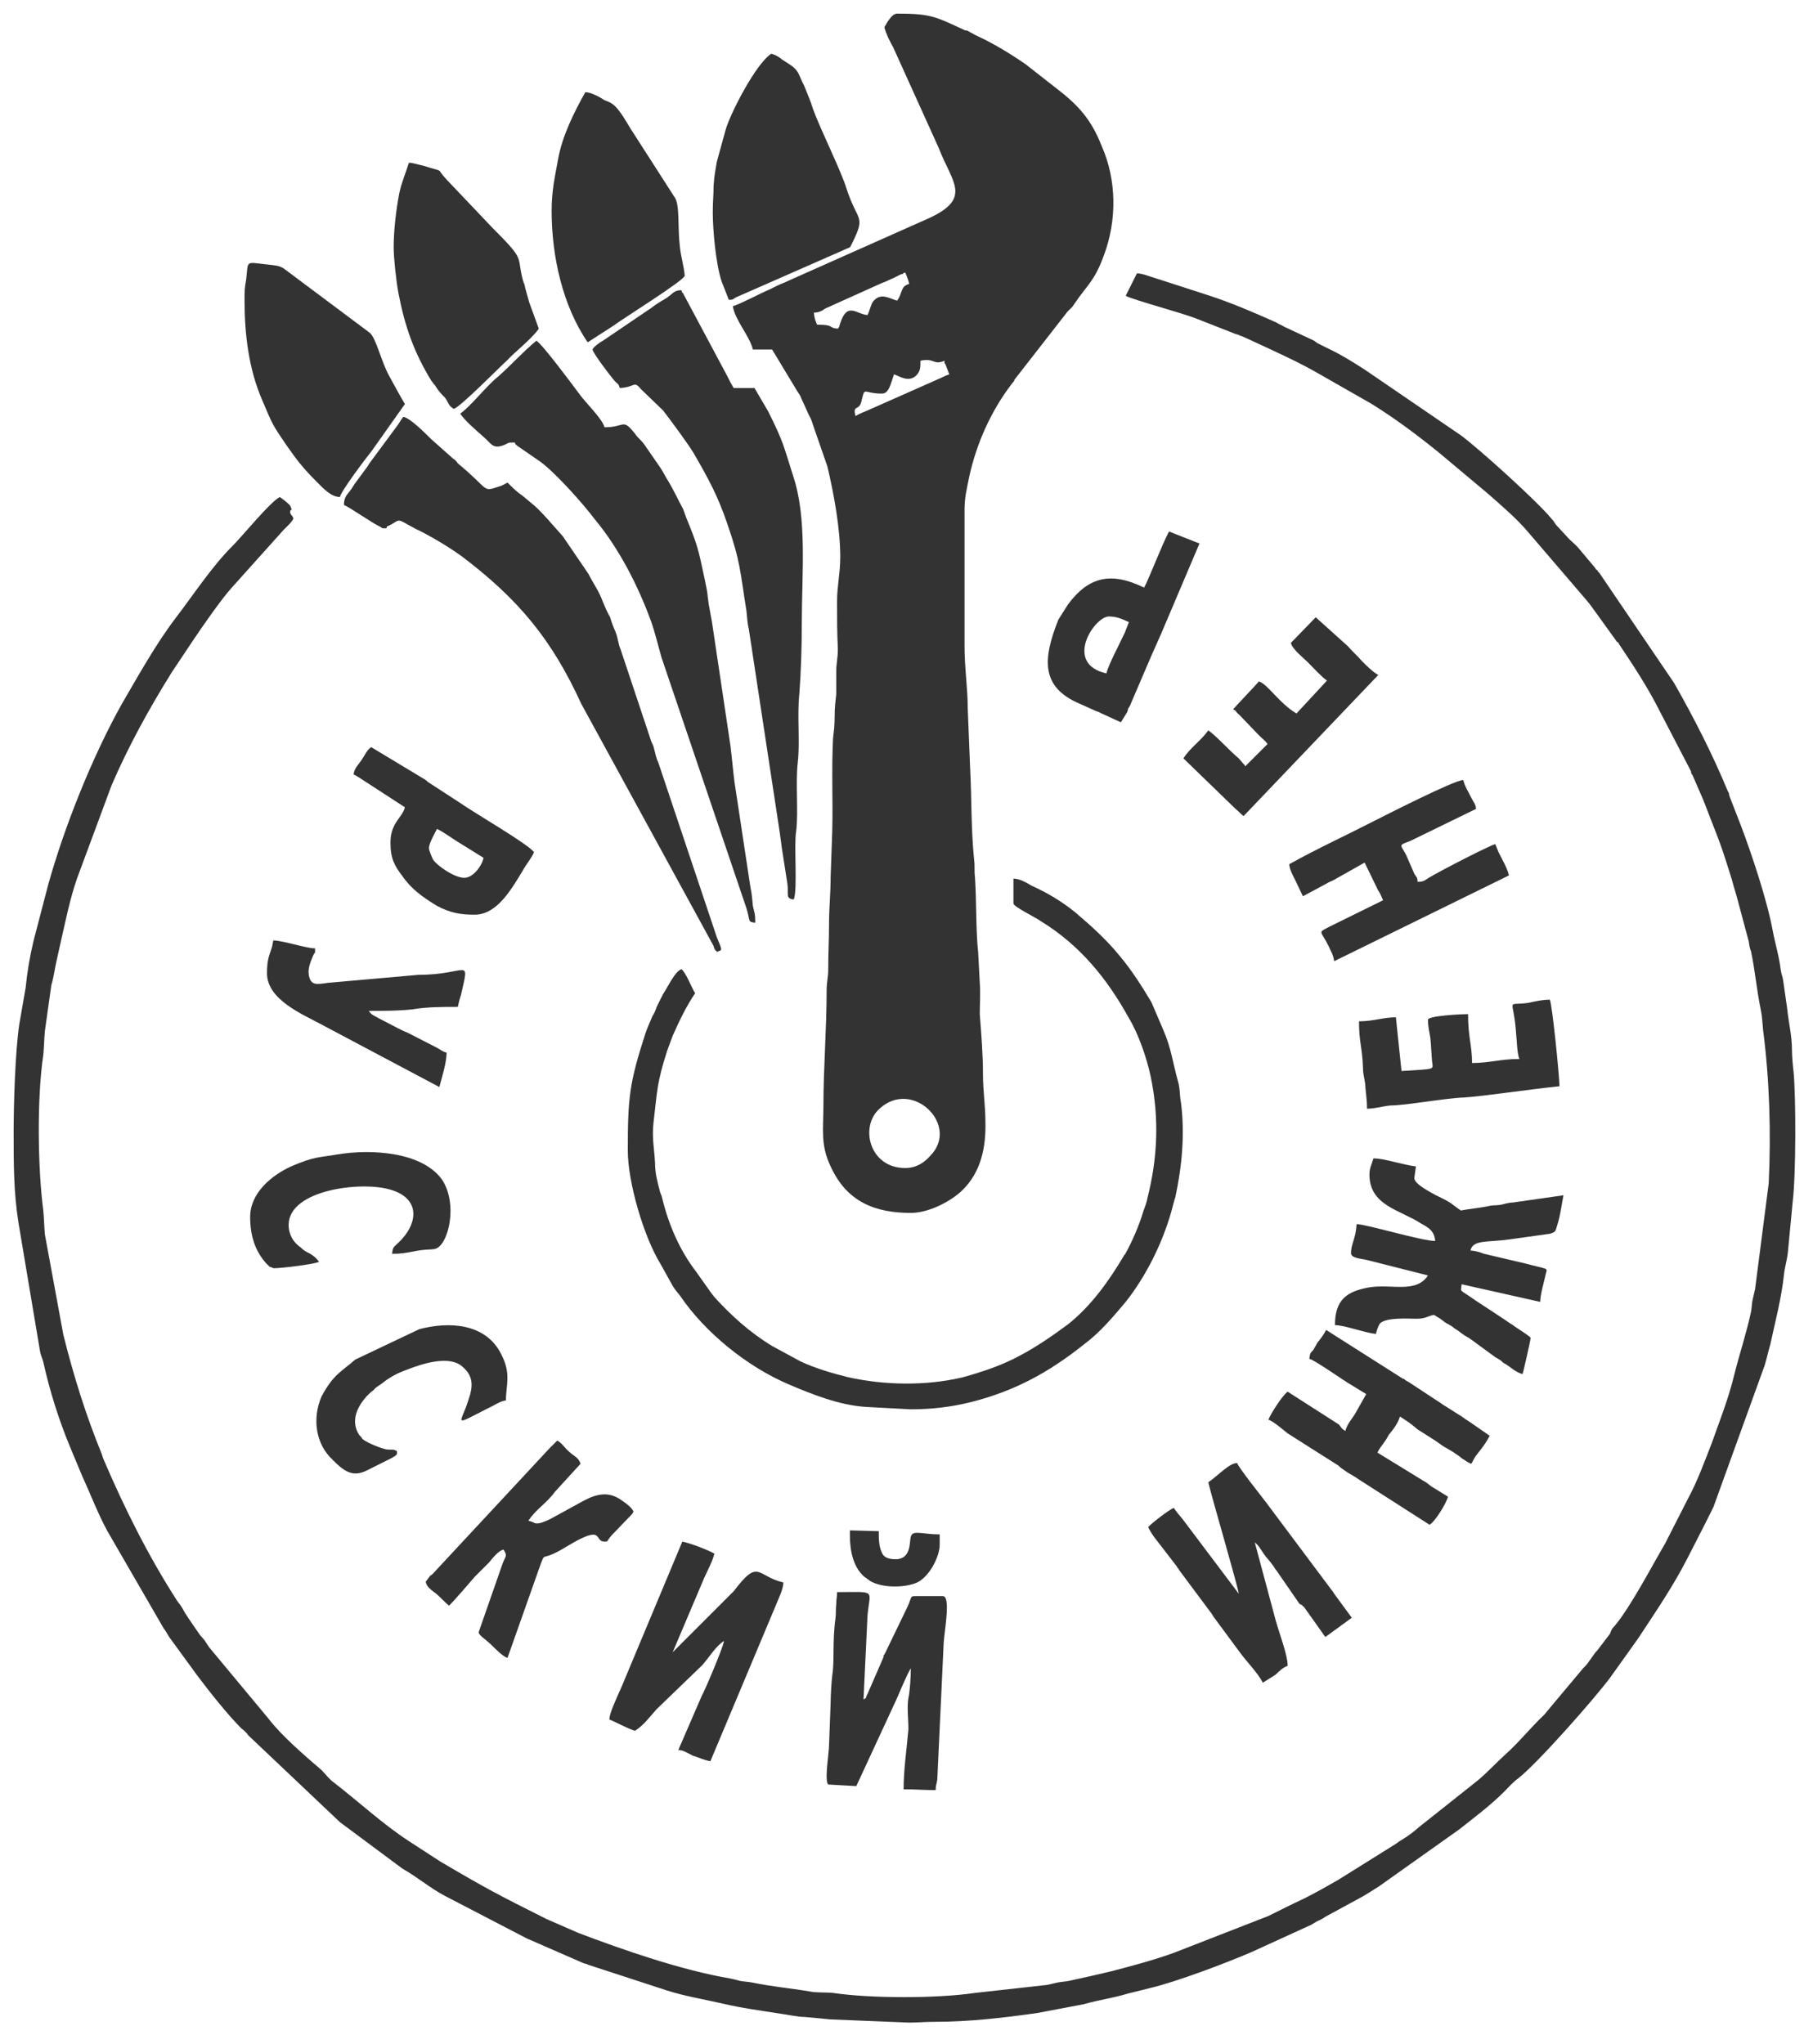 <?xml version="1.0" encoding="UTF-8"?>

<svg version="1.2" baseProfile="tiny" width="22.5mm" height="25.5mm" viewBox="0 0 2250 2550" preserveAspectRatio="xMidYMid" fill-rule="evenodd" clip-path="url(#presentation_clip_path)" stroke-width="28.222" stroke-linejoin="round" xmlns="http://www.w3.org/2000/svg" xmlns:ooo="http://xml.openoffice.org/svg/export" xmlns:xlink="http://www.w3.org/1999/xlink" xml:space="preserve">
 <defs class="ClipPathGroup">
  <clipPath id="presentation_clip_path" clipPathUnits="userSpaceOnUse">
   <rect x="0" y="0" width="2250" height="2550"/>
  </clipPath>
 </defs>
 <defs class="TextShapeIndex">
  <g ooo:slide="id1" ooo:id-list="id3 id4 id5 id6 id7 id8 id9 id10 id11 id12 id13 id14 id15 id16 id17 id18 id19 id20 id21 id22 id23 id24 id25 id26 id27 id28 id29 id30 id31 id32 id33 id34 id35 id36"/>
 </defs>
 <defs class="EmbeddedBulletChars">
  <g id="bullet-char-template(57356)" transform="scale(0,-0)">
   <path d="M 580,1141 L 1163,571 580,0 -4,571 580,1141 Z"/>
  </g>
  <g id="bullet-char-template(57354)" transform="scale(0,-0)">
   <path d="M 8,1128 L 1137,1128 1137,0 8,0 8,1128 Z"/>
  </g>
  <g id="bullet-char-template(10146)" transform="scale(0,-0)">
   <path d="M 174,0 L 602,739 174,1481 1456,739 174,0 Z M 1358,739 L 309,1346 659,739 1358,739 Z"/>
  </g>
  <g id="bullet-char-template(10132)" transform="scale(0,-0)">
   <path d="M 2015,739 L 1276,0 717,0 1260,543 174,543 174,936 1260,936 717,1481 1274,1481 2015,739 Z"/>
  </g>
  <g id="bullet-char-template(10007)" transform="scale(0,-0)">
   <path d="M 0,-2 C -7,14 -16,27 -25,37 L 356,567 C 262,823 215,952 215,954 215,979 228,992 255,992 264,992 276,990 289,987 310,991 331,999 354,1012 L 381,999 492,748 772,1049 836,1024 860,1049 C 881,1039 901,1025 922,1006 886,937 835,863 770,784 769,783 710,716 594,584 L 774,223 C 774,196 753,168 711,139 L 727,119 C 717,90 699,76 672,76 641,76 570,178 457,381 L 164,-76 C 142,-110 111,-127 72,-127 30,-127 9,-110 8,-76 1,-67 -2,-52 -2,-32 -2,-23 -1,-13 0,-2 Z"/>
  </g>
  <g id="bullet-char-template(10004)" transform="scale(0,-0)">
   <path d="M 285,-33 C 182,-33 111,30 74,156 52,228 41,333 41,471 41,549 55,616 82,672 116,743 169,778 240,778 293,778 328,747 346,684 L 369,508 C 377,444 397,411 428,410 L 1163,1116 C 1174,1127 1196,1133 1229,1133 1271,1133 1292,1118 1292,1087 L 1292,965 C 1292,929 1282,901 1262,881 L 442,47 C 390,-6 338,-33 285,-33 Z"/>
  </g>
  <g id="bullet-char-template(9679)" transform="scale(0,-0)">
   <path d="M 813,0 C 632,0 489,54 383,161 276,268 223,411 223,592 223,773 276,916 383,1023 489,1130 632,1184 813,1184 992,1184 1136,1130 1245,1023 1353,916 1407,772 1407,592 1407,412 1353,268 1245,161 1136,54 992,0 813,0 Z"/>
  </g>
  <g id="bullet-char-template(8226)" transform="scale(0,-0)">
   <path d="M 346,457 C 273,457 209,483 155,535 101,586 74,649 74,723 74,796 101,859 155,911 209,963 273,989 346,989 419,989 480,963 531,910 582,859 608,796 608,723 608,648 583,586 532,535 482,483 420,457 346,457 Z"/>
  </g>
  <g id="bullet-char-template(8211)" transform="scale(0,-0)">
   <path d="M -4,459 L 1135,459 1135,606 -4,606 -4,459 Z"/>
  </g>
 </defs>
 <defs class="TextEmbeddedBitmaps"/>
 <g>
  <g id="id2" class="Master_Slide">
   <g id="bg-id2" class="Background"/>
   <g id="bo-id2" class="BackgroundObjects"/>
  </g>
 </g>
 <g class="SlideGroup">
  <g>
   <g id="id1" class="Slide" clip-path="url(#presentation_clip_path)">
    <g class="Page">
     <g class="com.sun.star.drawing.PolyPolygonShape">
      <g id="id3">
       <path fill="rgb(0,0,0)" stroke="none" d="M 1,-1 L 1,0 1,0 0,0 1,-1 Z"/>
      </g>
     </g>
     <g class="com.sun.star.drawing.PolyPolygonShape">
      <g id="id4">
       <path fill="rgb(0,0,0)" stroke="none" d="M 0,-1 L 1,-1 1,0 0,0 0,-1 Z"/>
      </g>
     </g>
     <g class="com.sun.star.drawing.PolyPolygonShape">
      <g id="id5">
       <path fill="rgb(0,0,0)" stroke="none" d="M 0,0 L 0,0 0,-1 1,0 0,0 Z M 1,0 L 0,-1 0,0 1,0 Z"/>
      </g>
     </g>
     <g class="com.sun.star.drawing.PolyPolygonShape">
      <g id="id6">
       <path fill="rgb(0,0,0)" stroke="none" d="M 2,0 L 1,0 1,0 1,0 0,0 0,0 1,0 1,-1 1,-1 2,0 Z"/>
      </g>
     </g>
     <g class="com.sun.star.drawing.PolyPolygonShape">
      <g id="id7">
       <path fill="rgb(0,0,0)" stroke="none" d="M 0,0 L 0,-1 0,-1 0,-1 0,-1 0,-1 0,-1 0,-1 0,-1 0,-1 0,-1 0,-1 0,-1 0,-1 0,-1 0,-1 0,-1 0,-1 0,-1 0,-1 0,0 Z"/>
      </g>
     </g>
     <g class="com.sun.star.drawing.PolyPolygonShape">
      <g id="id8">
       <path fill="rgb(0,0,0)" stroke="none" d="M 0,0 L 0,0 0,0 0,-1 0,-1 0,-1 0,0 0,0 1,-1 1,-1 1,-1 1,-1 1,-1 0,0 Z"/>
      </g>
     </g>
     <g class="com.sun.star.drawing.ClosedBezierShape">
      <g id="id9">
       <path fill="rgb(0,0,0)" stroke="none" d="M 1,0 C 0,0 0,0 0,0 L 0,0 C 0,-1 0,-1 0,-1 L 1,-1 1,-1 1,0 Z"/>
      </g>
     </g>
     <g class="com.sun.star.drawing.PolyPolygonShape">
      <g id="id10">
       <path fill="rgb(0,0,0)" stroke="none" d="M 0,0 L 0,0 Z"/>
      </g>
     </g>
     <g class="com.sun.star.drawing.PolyPolygonShape">
      <g id="id11">
       <path fill="rgb(0,0,0)" stroke="none" d="M 0,0 L 1,0 1,0 0,0 Z"/>
      </g>
     </g>
     <g class="com.sun.star.drawing.ClosedBezierShape">
      <g id="id12">
       <path fill="rgb(51,51,51)" stroke="none" d="M 1129,1457 C 1084,1457 1072,1405 1097,1383 1138,1345 1198,1404 1160,1442 1153,1450 1143,1457 1129,1457 Z M 1129,1457 L 1129,1457 Z M 1067,519 C 1063,503 1072,515 1075,498 1079,482 1077,491 1100,491 1109,491 1111,478 1115,467 1120,468 1134,479 1144,467 1148,462 1148,458 1148,450 1165,446 1164,456 1178,450 1178,454 1178,453 1179,454 L 1184,467 C 1180,468 1175,471 1170,473 L 1082,512 C 1077,514 1072,516 1067,519 Z M 1067,519 L 1067,519 Z M 1119,375 C 1110,373 1099,364 1089,376 1086,380 1085,387 1082,393 1068,392 1057,376 1048,403 1046,409 1048,406 1045,410 1032,409 1042,405 1019,405 1017,400 1016,398 1015,390 1021,390 1025,388 1029,385 L 1100,353 C 1106,351 1109,349 1114,347 L 1124,342 1125,342 C 1130,340 1122,342 1129,340 1131,344 1133,350 1134,354 1129,356 1127,357 1125,362 1122,369 1123,369 1119,375 Z M 1119,375 L 1119,375 Z M 1103,34 C 1105,42 1110,52 1114,59 L 1171,185 C 1187,227 1213,247 1159,272 L 986,349 C 980,352 974,354 968,357 L 960,361 C 948,366 924,379 914,382 917,400 935,419 939,436 L 963,436 995,489 C 997,492 998,493 999,496 L 1009,518 C 1012,523 1013,527 1015,533 L 1032,582 C 1040,616 1048,659 1048,695 1048,715 1044,731 1044,750 1044,770 1044,790 1045,809 1045,822 1043,827 1043,837 1043,846 1043,857 1043,866 1042,875 1041,882 1041,894 1041,906 1040,912 1039,921 1037,960 1039,999 1038,1037 L 1036,1094 C 1036,1115 1034,1132 1034,1152 1034,1172 1033,1187 1033,1209 1033,1220 1031,1224 1031,1236 1031,1284 1027,1332 1027,1379 1027,1408 1023,1428 1036,1455 1056,1499 1091,1513 1136,1513 1159,1513 1187,1498 1201,1484 1224,1461 1230,1430 1229,1398 1229,1380 1226,1360 1226,1341 1226,1315 1224,1291 1222,1265 1222,1253 1223,1238 1222,1226 L 1220,1188 C 1217,1162 1218,1122 1216,1094 1215,1087 1216,1080 1215,1073 1211,1034 1212,997 1210,959 L 1207,884 C 1207,858 1203,834 1203,806 L 1203,636 C 1203,620 1206,609 1209,594 1218,553 1236,513 1261,480 L 1265,475 1265,474 1332,388 C 1336,384 1337,384 1340,379 1357,354 1365,351 1377,318 1393,275 1393,225 1374,182 1361,149 1345,131 1316,109 L 1279,80 C 1260,67 1239,54 1217,44 L 1206,38 C 1205,38 1205,38 1204,38 1167,21 1162,17 1119,17 1112,17 1106,29 1103,34 Z"/>
      </g>
     </g>
     <g class="com.sun.star.drawing.ClosedBezierShape">
      <g id="id13">
       <path fill="rgb(51,51,51)" stroke="none" d="M 1404,369 C 1413,374 1473,390 1491,397 L 1542,417 C 1543,417 1546,418 1547,419 L 1548,419 1557,423 C 1587,437 1619,451 1648,468 L 1711,504 C 1740,522 1768,543 1794,564 L 1856,616 C 1873,631 1892,647 1907,665 L 1973,742 C 1978,748 1981,751 1986,758 L 2017,801 C 2018,801 2019,802 2019,803 2037,830 2055,857 2070,887 L 2109,962 C 2109,964 2110,966 2111,967 L 2124,997 C 2126,1001 2124,998 2126,1002 2135,1026 2145,1049 2153,1075 L 2160,1097 C 2162,1105 2164,1111 2166,1118 L 2181,1174 C 2182,1180 2182,1182 2184,1187 2189,1211 2191,1235 2196,1259 2198,1269 2198,1275 2199,1285 2207,1347 2209,1413 2206,1476 L 2189,1608 C 2188,1613 2187,1616 2186,1621 2185,1625 2185,1630 2184,1636 2178,1664 2170,1687 2163,1715 2156,1744 2145,1772 2135,1800 2126,1823 2117,1848 2105,1870 L 2077,1925 C 2060,1954 2034,2004 2014,2028 2010,2032 2010,2033 2008,2038 L 1992,2059 C 1990,2061 1991,2060 1990,2061 L 1980,2075 C 1977,2079 1975,2080 1972,2084 L 1941,2121 C 1935,2128 1932,2132 1926,2139 1909,2155 1894,2174 1877,2189 1865,2200 1855,2211 1843,2221 L 1770,2279 C 1763,2285 1758,2289 1750,2294 1745,2297 1745,2297 1741,2300 L 1669,2345 C 1655,2353 1641,2361 1627,2368 1612,2375 1596,2383 1582,2390 L 1464,2436 C 1439,2445 1413,2452 1386,2459 1369,2463 1352,2467 1333,2471 1328,2472 1324,2472 1319,2473 1314,2474 1311,2475 1306,2476 L 1216,2486 C 1169,2493 1086,2493 1039,2486 1029,2485 1018,2486 1009,2484 985,2480 962,2478 938,2473 933,2472 929,2472 923,2471 919,2470 916,2469 911,2468 851,2458 776,2432 721,2411 L 682,2394 C 622,2364 605,2355 549,2322 L 509,2296 C 477,2275 448,2248 417,2224 410,2219 407,2214 401,2208 380,2190 351,2165 335,2144 L 261,2055 C 259,2052 257,2049 255,2046 252,2042 250,2041 247,2036 242,2029 238,2023 234,2017 232,2014 230,2011 228,2007 225,2002 224,2001 221,1997 185,1941 155,1881 129,1820 128,1817 128,1818 127,1814 107,1765 92,1717 79,1665 L 56,1540 C 55,1529 55,1520 54,1510 47,1457 46,1369 54,1316 55,1306 55,1296 56,1286 L 64,1229 C 67,1219 68,1210 70,1201 L 76,1174 C 82,1148 87,1122 96,1096 L 139,980 C 160,931 186,884 214,839 L 240,800 C 252,782 277,746 290,732 L 351,664 C 356,658 362,654 366,647 365,643 363,643 362,640 361,633 366,640 362,631 360,628 352,622 349,620 337,626 303,668 290,681 264,707 242,741 219,771 194,804 173,842 152,878 115,944 80,1032 60,1104 L 42,1173 C 37,1194 34,1212 32,1232 L 24,1278 C 19,1312 17,1377 17,1412 17,1452 17,1487 23,1525 L 50,1686 C 51,1691 53,1695 54,1699 62,1735 73,1770 87,1804 L 102,1840 C 113,1864 122,1888 134,1910 L 204,2031 C 207,2035 208,2037 211,2042 L 246,2090 C 261,2110 284,2139 301,2156 305,2159 307,2161 310,2165 L 424,2273 502,2331 C 520,2341 536,2355 555,2365 L 657,2418 728,2449 C 732,2450 732,2450 734,2451 L 832,2483 C 854,2490 878,2494 900,2499 925,2505 949,2508 974,2512 982,2513 995,2516 1004,2516 1016,2517 1025,2518 1035,2519 L 1134,2523 C 1145,2523 1153,2522 1167,2522 1209,2522 1252,2517 1294,2511 L 1352,2500 C 1369,2495 1390,2492 1406,2487 L 1434,2480 C 1468,2472 1531,2448 1561,2435 L 1631,2403 C 1636,2401 1637,2400 1642,2397 1646,2395 1649,2394 1653,2391 L 1699,2366 C 1706,2362 1712,2358 1720,2353 L 1820,2282 C 1839,2267 1859,2252 1876,2235 1882,2229 1887,2223 1894,2218 1918,2199 1987,2121 2008,2093 L 2043,2044 C 2064,2012 2086,1980 2104,1945 L 2126,1902 C 2130,1894 2133,1888 2137,1880 L 2201,1703 C 2204,1693 2205,1687 2208,1677 2214,1649 2222,1619 2225,1590 2226,1580 2229,1572 2230,1561 L 2236,1498 C 2240,1465 2240,1369 2237,1337 2236,1329 2235,1317 2235,1310 2235,1292 2231,1277 2229,1258 L 2224,1223 C 2223,1217 2222,1216 2221,1210 2219,1193 2214,1177 2211,1161 2204,1123 2185,1066 2171,1029 L 2157,993 C 2156,989 2157,990 2155,987 2136,941 2113,896 2088,852 L 1995,715 C 1993,713 1993,713 1992,711 1991,711 1990,710 1990,709 L 1969,684 C 1964,678 1959,675 1954,669 L 1941,655 C 1938,651 1938,650 1935,647 1918,626 1845,560 1822,543 L 1702,461 C 1688,452 1672,442 1657,435 L 1643,428 C 1642,427 1640,426 1639,425 L 1609,411 C 1605,409 1602,408 1599,406 1596,405 1592,402 1589,401 1562,389 1534,377 1506,368 L 1441,347 C 1434,345 1425,341 1418,341 L 1404,369 Z"/>
      </g>
     </g>
     <g class="com.sun.star.drawing.ClosedBezierShape">
      <g id="id14">
       <path fill="rgb(51,51,51)" stroke="none" d="M 574,516 C 581,526 592,535 602,544 613,553 614,561 629,555 636,552 632,552 642,552 644,556 642,553 645,556 L 674,576 C 693,590 727,628 742,648 772,684 796,731 812,775 817,789 821,806 825,820 L 931,1133 C 936,1149 932,1150 942,1151 942,1140 941,1139 939,1130 938,1121 938,1116 936,1107 L 916,975 C 914,959 913,946 911,930 L 888,776 C 887,770 885,760 884,754 881,734 884,747 879,723 871,685 870,680 856,646 L 852,635 C 846,624 840,611 834,601 830,595 828,590 824,584 L 804,555 C 799,548 796,547 792,541 776,521 780,533 754,533 751,522 730,502 723,492 714,480 677,430 669,425 651,440 639,454 621,470 606,482 588,506 574,516 Z"/>
      </g>
     </g>
     <g class="com.sun.star.drawing.ClosedBezierShape">
      <g id="id15">
       <path fill="rgb(51,51,51)" stroke="none" d="M 429,630 C 435,632 465,653 474,657 478,659 474,659 482,659 483,655 482,658 490,653 500,647 496,648 519,660 536,668 561,683 576,694 646,747 688,797 725,878 L 890,1180 C 891,1184 890,1181 892,1185 L 893,1186 C 897,1189 892,1188 895,1187 901,1185 901,1186 894,1169 L 821,951 C 818,945 817,938 815,931 813,926 812,925 811,921 L 774,810 C 771,803 771,797 768,789 765,782 763,777 761,770 757,763 755,758 752,751 747,737 740,728 734,716 L 702,669 C 691,657 674,636 662,627 657,623 653,619 647,615 642,611 638,607 633,602 629,604 626,606 622,607 601,614 611,611 571,578 569,575 568,574 565,572 L 538,548 C 530,540 511,521 503,520 499,525 498,528 494,533 L 460,579 460,580 C 459,580 459,580 459,581 L 445,600 C 441,605 440,608 436,613 432,618 429,621 429,630 Z"/>
      </g>
     </g>
     <g class="com.sun.star.drawing.ClosedBezierShape">
      <g id="id16">
       <path fill="rgb(51,51,51)" stroke="none" d="M 739,436 C 740,441 759,466 764,472 770,480 771,477 773,484 793,483 790,474 800,486 L 827,512 C 837,525 857,552 865,565 884,598 895,618 907,653 924,702 923,713 931,762 932,771 932,777 934,785 L 972,1035 C 973,1043 974,1048 975,1057 L 982,1102 C 984,1115 979,1121 990,1122 995,1110 990,1053 993,1037 996,1011 992,978 995,951 998,925 994,893 997,865 999,838 1000,808 1000,779 1000,715 1007,646 989,593 977,555 977,551 958,513 L 941,484 915,484 C 912,479 910,475 907,469 L 852,366 C 850,363 851,367 850,362 842,362 840,365 835,369 830,373 827,374 821,378 816,381 813,384 808,387 L 752,425 C 748,427 740,433 739,436 Z"/>
      </g>
     </g>
     <g class="com.sun.star.drawing.ClosedBezierShape">
      <g id="id17">
       <path fill="rgb(51,51,51)" stroke="none" d="M 1264,1127 C 1264,1131 1291,1144 1298,1149 1347,1179 1381,1221 1408,1270 1420,1290 1430,1319 1435,1342 1446,1394 1444,1444 1431,1495 1430,1501 1428,1505 1426,1511 1421,1528 1412,1549 1403,1565 1403,1565 1402,1565 1402,1566 1383,1598 1361,1629 1332,1652 1313,1666 1293,1680 1272,1691 1250,1703 1226,1711 1201,1718 1155,1729 1103,1728 1058,1718 1038,1713 1017,1707 998,1698 985,1691 976,1686 963,1679 935,1662 912,1641 891,1618 888,1614 887,1613 885,1610 L 868,1586 C 848,1560 834,1528 826,1495 825,1490 824,1490 823,1486 820,1474 817,1464 817,1451 816,1432 813,1420 815,1401 820,1359 819,1352 832,1311 L 839,1292 C 847,1274 856,1255 867,1239 862,1231 856,1214 850,1209 842,1211 832,1233 827,1240 L 819,1256 C 817,1262 816,1264 814,1267 811,1274 807,1283 805,1289 785,1351 783,1369 783,1435 783,1475 803,1543 824,1577 L 839,1604 C 842,1609 844,1611 848,1616 879,1662 932,1705 984,1727 1012,1739 1047,1753 1080,1755 L 1136,1758 C 1162,1758 1187,1755 1211,1749 1266,1735 1308,1712 1352,1677 1372,1662 1388,1643 1404,1624 1430,1591 1450,1550 1461,1511 1463,1504 1464,1499 1466,1493 1474,1456 1478,1415 1473,1376 1471,1365 1472,1358 1469,1348 1463,1327 1461,1308 1451,1285 L 1436,1250 C 1424,1230 1412,1211 1397,1193 1380,1172 1361,1155 1341,1138 1325,1125 1307,1114 1287,1105 1280,1101 1272,1096 1264,1096 L 1264,1127 Z"/>
      </g>
     </g>
     <g class="com.sun.star.drawing.ClosedBezierShape">
      <g id="id18">
       <path fill="rgb(51,51,51)" stroke="none" d="M 889,265 C 889,288 893,330 900,351 L 909,374 C 916,374 913,373 920,370 L 1052,312 C 1062,307 1059,311 1063,303 1080,268 1070,278 1056,236 1050,215 1023,161 1014,136 1011,126 1007,117 1003,107 1001,103 999,99 997,94 993,85 989,83 975,74 972,71 966,68 962,67 943,79 911,141 905,162 L 894,202 C 892,215 891,217 890,232 890,243 889,252 889,265 Z"/>
      </g>
     </g>
     <g class="com.sun.star.drawing.ClosedBezierShape">
      <g id="id19">
       <path fill="rgb(51,51,51)" stroke="none" d="M 688,263 C 688,320 702,382 733,427 L 764,407 C 779,396 853,350 854,344 853,332 849,319 848,308 845,284 848,257 842,247 L 790,166 C 783,156 772,133 761,128 759,127 757,126 754,125 748,121 737,115 730,115 716,140 701,170 696,199 692,221 688,238 688,263 Z"/>
      </g>
     </g>
     <g class="com.sun.star.drawing.ClosedBezierShape">
      <g id="id20">
       <path fill="rgb(51,51,51)" stroke="none" d="M 305,375 C 305,416 310,460 327,499 340,530 340,530 357,555 371,575 378,584 396,602 403,609 413,620 424,620 425,613 456,572 464,562 L 505,504 C 499,494 492,481 486,470 476,453 469,421 461,415 L 354,335 C 348,331 342,331 334,330 305,327 310,324 307,349 305,359 305,364 305,375 Z"/>
      </g>
     </g>
     <g class="com.sun.star.drawing.ClosedBezierShape">
      <g id="id21">
       <path fill="rgb(51,51,51)" stroke="none" d="M 566,510 C 574,508 624,457 633,449 641,440 663,423 672,410 L 660,377 C 658,370 657,366 655,359 654,353 653,353 652,349 644,318 656,326 614,284 L 557,224 C 542,208 557,216 529,207 524,206 515,203 510,203 506,216 501,227 498,241 494,262 491,287 491,309 491,321 494,350 497,366 505,407 516,439 538,475 541,479 539,476 541,479 543,481 543,481 544,483 548,489 550,491 555,496 560,503 559,506 566,510 Z"/>
      </g>
     </g>
     <g class="com.sun.star.drawing.ClosedBezierShape">
      <g id="id22">
       <path fill="rgb(51,51,51)" stroke="none" d="M 1708,1465 C 1708,1504 1746,1509 1772,1526 1781,1531 1789,1535 1790,1548 1773,1548 1704,1527 1692,1527 1691,1545 1685,1552 1685,1563 1685,1570 1699,1570 1706,1572 L 1781,1591 C 1766,1614 1735,1601 1707,1606 1680,1611 1665,1621 1665,1653 1677,1653 1700,1662 1716,1664 1717,1660 1719,1654 1721,1651 1729,1643 1755,1645 1767,1645 1774,1645 1777,1644 1782,1642 1789,1640 1787,1639 1793,1643 1797,1645 1800,1648 1803,1650 1808,1653 1811,1654 1814,1657 1819,1660 1820,1661 1824,1664 1828,1667 1831,1668 1835,1671 L 1865,1693 C 1870,1696 1871,1696 1875,1700 1883,1704 1890,1712 1899,1714 1900,1711 1909,1672 1909,1669 1909,1667 1889,1655 1887,1653 1882,1650 1881,1649 1875,1645 L 1840,1622 C 1819,1607 1822,1613 1823,1602 L 1921,1624 C 1921,1615 1926,1598 1928,1589 1930,1581 1932,1584 1902,1576 L 1851,1564 C 1846,1562 1839,1560 1834,1560 1837,1546 1855,1550 1883,1546 L 1933,1539 C 1940,1537 1940,1536 1942,1529 1946,1517 1948,1501 1950,1491 L 1887,1500 C 1882,1500 1876,1502 1871,1503 1863,1504 1862,1503 1854,1505 1844,1507 1832,1508 1822,1510 1809,1501 1812,1501 1791,1491 1786,1488 1763,1477 1764,1469 L 1766,1455 C 1749,1453 1727,1445 1713,1445 1711,1452 1708,1457 1708,1465 Z"/>
      </g>
     </g>
     <g class="com.sun.star.drawing.ClosedBezierShape">
      <g id="id23">
       <path fill="rgb(51,51,51)" stroke="none" d="M 903,2047 L 903,2047 Z M 903,2047 C 902,2055 879,2109 875,2116 L 846,2183 C 852,2183 856,2186 864,2190 874,2193 876,2195 886,2197 L 967,2004 C 970,1996 977,1983 977,1974 943,1966 947,1943 915,1985 L 839,2061 878,1969 C 882,1960 889,1947 891,1938 882,1933 861,1925 851,1923 L 782,2088 C 778,2098 774,2107 770,2116 767,2123 760,2138 760,2145 764,2146 784,2157 792,2159 803,2152 810,2142 819,2132 L 876,2077 C 884,2068 893,2053 903,2047 Z"/>
      </g>
     </g>
     <g class="com.sun.star.drawing.ClosedBezierShape">
      <g id="id24">
       <path fill="rgb(51,51,51)" stroke="none" d="M 1545,1988 L 1545,1988 Z M 1545,1988 L 1545,1988 Z M 1563,1921 L 1563,1922 C 1563,1921 1563,1921 1563,1921 Z M 1563,1921 L 1563,1921 Z M 1545,1988 L 1475,1895 C 1471,1890 1468,1887 1464,1881 1458,1883 1434,1902 1432,1905 1434,1909 1437,1914 1440,1918 L 1467,1953 C 1468,1954 1468,1955 1469,1956 1471,1958 1470,1958 1471,1959 L 1512,2014 C 1512,2015 1512,2015 1513,2015 1513,2016 1513,2016 1513,2016 L 1547,2062 C 1555,2073 1569,2087 1575,2099 1580,2096 1586,2092 1591,2089 1595,2085 1600,2080 1606,2078 1606,2064 1595,2036 1591,2021 L 1565,1924 C 1570,1928 1572,1932 1576,1938 1580,1944 1583,1946 1587,1952 1589,1954 1590,1957 1592,1959 L 1621,2001 C 1622,2001 1622,2001 1622,2001 1622,2002 1624,2002 1624,2002 1624,2003 1625,2004 1626,2004 L 1653,2042 1686,2018 1664,1988 C 1662,1985 1663,1986 1662,1985 L 1579,1874 C 1573,1866 1545,1831 1543,1825 1533,1825 1519,1841 1507,1849 1512,1870 1544,1979 1545,1988 Z"/>
      </g>
     </g>
     <g class="com.sun.star.drawing.ClosedBezierShape">
      <g id="id25">
       <path fill="rgb(51,51,51)" stroke="none" d="M 1068,2228 L 1118,2120 C 1122,2111 1131,2089 1136,2081 1136,2091 1135,2109 1133,2118 1131,2130 1133,2144 1133,2157 1131,2181 1127,2207 1127,2232 1143,2232 1152,2233 1167,2233 1167,2226 1168,2227 1169,2220 L 1177,2049 C 1178,2034 1186,1991 1176,1991 L 1141,1991 C 1135,1991 1137,1993 1132,2004 L 1104,2062 C 1103,2064 1103,2064 1102,2065 1102,2066 1102,2066 1102,2067 L 1082,2113 C 1078,2120 1083,2116 1077,2120 L 1082,2015 C 1085,1982 1094,1986 1044,1986 1044,1993 1043,1994 1043,2001 1042,2009 1043,2012 1042,2019 1038,2048 1041,2072 1038,2090 1037,2098 1036,2116 1036,2124 L 1034,2177 C 1034,2186 1028,2222 1033,2226 1033,2226 1066,2228 1068,2228 Z"/>
      </g>
     </g>
     <g class="com.sun.star.drawing.ClosedBezierShape">
      <g id="id26">
       <path fill="rgb(51,51,51)" stroke="none" d="M 1608,1078 C 1608,1084 1613,1093 1616,1099 L 1625,1118 1653,1103 C 1658,1100 1659,1100 1663,1098 L 1702,1076 1719,1111 C 1722,1115 1723,1119 1725,1123 L 1658,1156 C 1643,1164 1647,1160 1657,1180 1660,1187 1663,1191 1664,1199 L 1882,1092 C 1880,1083 1873,1071 1869,1063 L 1865,1053 C 1859,1054 1795,1087 1782,1095 1777,1098 1776,1100 1768,1100 1768,1094 1767,1095 1764,1090 L 1754,1067 C 1747,1053 1743,1055 1759,1049 L 1841,1009 C 1840,1002 1839,1003 1835,995 1831,987 1827,981 1825,973 1814,973 1726,1018 1714,1024 1679,1042 1642,1059 1608,1078 Z"/>
      </g>
     </g>
     <g class="com.sun.star.drawing.ClosedBezierShape">
      <g id="id27">
       <path fill="rgb(51,51,51)" stroke="none" d="M 1633,1695 C 1639,1696 1677,1723 1686,1728 L 1704,1739 1691,1762 C 1688,1768 1680,1776 1678,1785 1673,1782 1674,1782 1670,1777 L 1606,1736 C 1600,1740 1585,1763 1582,1771 1587,1772 1601,1784 1606,1788 L 1669,1828 C 1673,1832 1677,1834 1681,1837 1686,1840 1690,1842 1694,1845 L 1783,1902 C 1790,1898 1804,1875 1806,1867 L 1785,1854 C 1781,1851 1779,1849 1775,1847 L 1718,1812 C 1721,1805 1727,1800 1732,1790 1737,1784 1744,1775 1746,1767 1754,1772 1760,1776 1768,1783 L 1790,1797 C 1794,1800 1796,1801 1800,1804 1805,1807 1807,1808 1812,1811 1816,1814 1820,1816 1823,1819 1828,1822 1830,1824 1835,1826 1837,1823 1838,1820 1840,1817 1846,1809 1851,1804 1858,1791 L 1832,1773 C 1827,1770 1825,1768 1820,1765 L 1801,1753 C 1799,1752 1797,1750 1795,1749 L 1757,1724 C 1755,1723 1753,1722 1751,1720 L 1750,1720 1654,1659 C 1651,1665 1647,1670 1643,1675 1641,1679 1640,1680 1638,1684 1634,1688 1634,1688 1633,1695 Z"/>
      </g>
     </g>
     <g class="com.sun.star.drawing.ClosedBezierShape">
      <g id="id28">
       <path fill="rgb(51,51,51)" stroke="none" d="M 531,1973 C 532,1980 539,1984 544,1988 550,1993 554,1998 560,2003 569,1994 585,1975 592,1967 L 610,1949 C 614,1944 622,1934 628,1933 633,1941 631,1940 627,1950 L 597,2036 C 597,2040 605,2044 614,2053 618,2057 628,2067 633,2068 L 674,1952 C 681,1934 673,1950 707,1929 755,1900 740,1923 754,1923 759,1923 756,1923 763,1915 L 788,1889 C 791,1885 789,1888 790,1885 787,1880 782,1876 776,1872 760,1860 745,1863 728,1872 L 697,1889 C 693,1891 690,1893 686,1895 682,1897 677,1899 673,1900 665,1901 668,1899 659,1897 668,1883 682,1875 692,1861 L 724,1826 C 722,1818 715,1816 710,1811 704,1806 701,1800 695,1797 691,1801 689,1803 685,1807 L 539,1964 C 539,1964 538,1964 538,1965 L 537,1965 531,1973 Z"/>
      </g>
     </g>
     <g class="com.sun.star.drawing.ClosedBezierShape">
      <g id="id29">
       <path fill="rgb(51,51,51)" stroke="none" d="M 1895,1321 C 1871,1321 1858,1326 1836,1326 1836,1304 1831,1294 1831,1265 1824,1265 1781,1267 1781,1272 1781,1281 1783,1288 1784,1295 1785,1305 1785,1310 1786,1323 1787,1335 1793,1333 1748,1336 L 1741,1269 C 1725,1269 1713,1274 1695,1274 1695,1301 1699,1305 1700,1333 1700,1342 1703,1348 1703,1357 1704,1368 1705,1373 1705,1383 1715,1383 1724,1380 1734,1379 1753,1379 1801,1370 1826,1369 1846,1368 1914,1358 1945,1355 1945,1343 1936,1253 1933,1247 1924,1247 1915,1249 1906,1251 1877,1255 1888,1243 1891,1290 1892,1299 1892,1313 1895,1321 Z"/>
      </g>
     </g>
     <g class="com.sun.star.drawing.ClosedBezierShape">
      <g id="id30">
       <path fill="rgb(51,51,51)" stroke="none" d="M 1610,802 C 1612,810 1625,820 1631,826 1638,833 1648,844 1655,849 L 1617,890 C 1595,877 1581,853 1570,850 1569,852 1539,883 1538,885 1543,887 1539,886 1546,892 L 1570,917 C 1574,921 1578,924 1581,928 L 1553,956 C 1552,953 1552,954 1551,953 L 1545,946 C 1533,936 1517,918 1507,911 1498,924 1484,933 1476,946 L 1541,1009 C 1546,1013 1547,1015 1551,1018 L 1719,842 C 1712,838 1705,831 1699,825 1693,818 1687,813 1681,806 L 1641,770 C 1640,771 1612,800 1610,802 Z"/>
      </g>
     </g>
     <g class="com.sun.star.drawing.ClosedBezierShape">
      <g id="id31">
       <path fill="rgb(51,51,51)" stroke="none" d="M 535,1058 C 535,1052 542,1040 545,1034 552,1037 567,1048 574,1052 L 603,1070 C 602,1078 591,1095 579,1095 567,1095 545,1080 540,1072 539,1070 535,1061 535,1058 Z M 535,1058 L 535,1058 Z M 441,966 C 443,967 445,968 448,970 L 505,1007 C 502,1020 487,1026 487,1051 487,1071 492,1080 502,1093 513,1109 527,1119 545,1130 562,1139 575,1141 592,1141 620,1141 638,1109 652,1086 655,1080 664,1069 666,1063 659,1053 593,1015 573,1001 L 533,975 C 533,974 532,974 532,974 L 531,973 463,932 C 458,935 455,942 451,948 447,954 442,958 441,966 Z"/>
      </g>
     </g>
     <g class="com.sun.star.drawing.ClosedBezierShape">
      <g id="id32">
       <path fill="rgb(51,51,51)" stroke="none" d="M 1380,840 C 1326,828 1365,769 1383,769 1393,769 1399,772 1408,776 L 1403,789 C 1397,802 1382,830 1380,840 Z M 1380,840 L 1380,840 Z M 1427,733 C 1386,713 1358,719 1332,754 L 1320,773 C 1301,821 1297,857 1347,878 L 1367,887 C 1370,888 1370,888 1374,890 L 1398,901 1406,888 C 1406,887 1407,886 1407,884 1408,883 1408,882 1409,881 L 1436,818 C 1440,809 1444,800 1448,791 L 1496,678 1458,663 C 1449,680 1433,722 1427,733 Z"/>
      </g>
     </g>
     <g class="com.sun.star.drawing.ClosedBezierShape">
      <g id="id33">
       <path fill="rgb(51,51,51)" stroke="none" d="M 333,1214 C 333,1247 377,1265 401,1278 L 548,1356 C 551,1344 557,1326 557,1313 552,1312 549,1309 545,1307 L 508,1288 C 505,1287 501,1285 497,1283 L 472,1270 C 467,1267 463,1266 460,1261 480,1261 497,1261 515,1259 533,1256 551,1256 571,1256 572,1251 573,1247 575,1241 586,1192 584,1216 522,1216 L 409,1226 C 395,1228 387,1230 385,1215 384,1207 388,1198 391,1191 393,1187 393,1191 393,1183 382,1183 356,1174 341,1173 340,1176 340,1179 339,1182 336,1192 333,1196 333,1214 Z"/>
      </g>
     </g>
     <g class="com.sun.star.drawing.ClosedBezierShape">
      <g id="id34">
       <path fill="rgb(51,51,51)" stroke="none" d="M 312,1518 C 312,1541 318,1561 333,1577 338,1581 333,1579 339,1581 L 341,1582 C 352,1582 392,1577 398,1574 394,1569 393,1568 387,1564 381,1561 379,1560 375,1556 366,1550 360,1540 360,1528 360,1484 451,1473 487,1484 525,1495 522,1527 496,1551 491,1556 490,1555 489,1564 500,1564 506,1563 516,1561 531,1558 538,1559 542,1558 559,1555 572,1502 551,1471 526,1437 464,1433 421,1440 399,1444 393,1442 363,1455 339,1466 312,1488 312,1518 Z"/>
      </g>
     </g>
     <g class="com.sun.star.drawing.ClosedBezierShape">
      <g id="id35">
       <path fill="rgb(51,51,51)" stroke="none" d="M 495,1810 C 489,1807 489,1809 482,1808 476,1807 458,1800 452,1795 451,1793 450,1792 448,1790 437,1773 445,1755 458,1741 461,1738 463,1736 466,1734 469,1730 472,1729 476,1726 486,1718 495,1713 509,1708 527,1701 561,1690 577,1705 591,1717 590,1730 584,1747 575,1776 563,1780 608,1757 615,1754 625,1747 631,1747 631,1727 638,1714 625,1689 606,1651 561,1648 523,1658 L 443,1696 C 426,1711 416,1714 401,1742 389,1770 394,1802 415,1821 415,1822 416,1822 416,1822 417,1823 419,1825 420,1826 435,1840 445,1841 460,1833 L 488,1819 C 497,1814 495,1814 495,1810 Z"/>
      </g>
     </g>
     <g class="com.sun.star.drawing.ClosedBezierShape">
      <g id="id36">
       <path fill="rgb(51,51,51)" stroke="none" d="M 1060,1915 C 1060,1934 1064,1954 1077,1966 1078,1967 1084,1971 1085,1972 1100,1981 1128,1981 1144,1974 1160,1966 1172,1941 1172,1927 L 1172,1914 C 1150,1914 1138,1908 1136,1917 1134,1923 1137,1945 1117,1945 1107,1945 1102,1942 1100,1937 1096,1929 1096,1919 1096,1910 L 1060,1909 1060,1915 Z"/>
      </g>
     </g>
    </g>
   </g>
  </g>
 </g>
</svg>